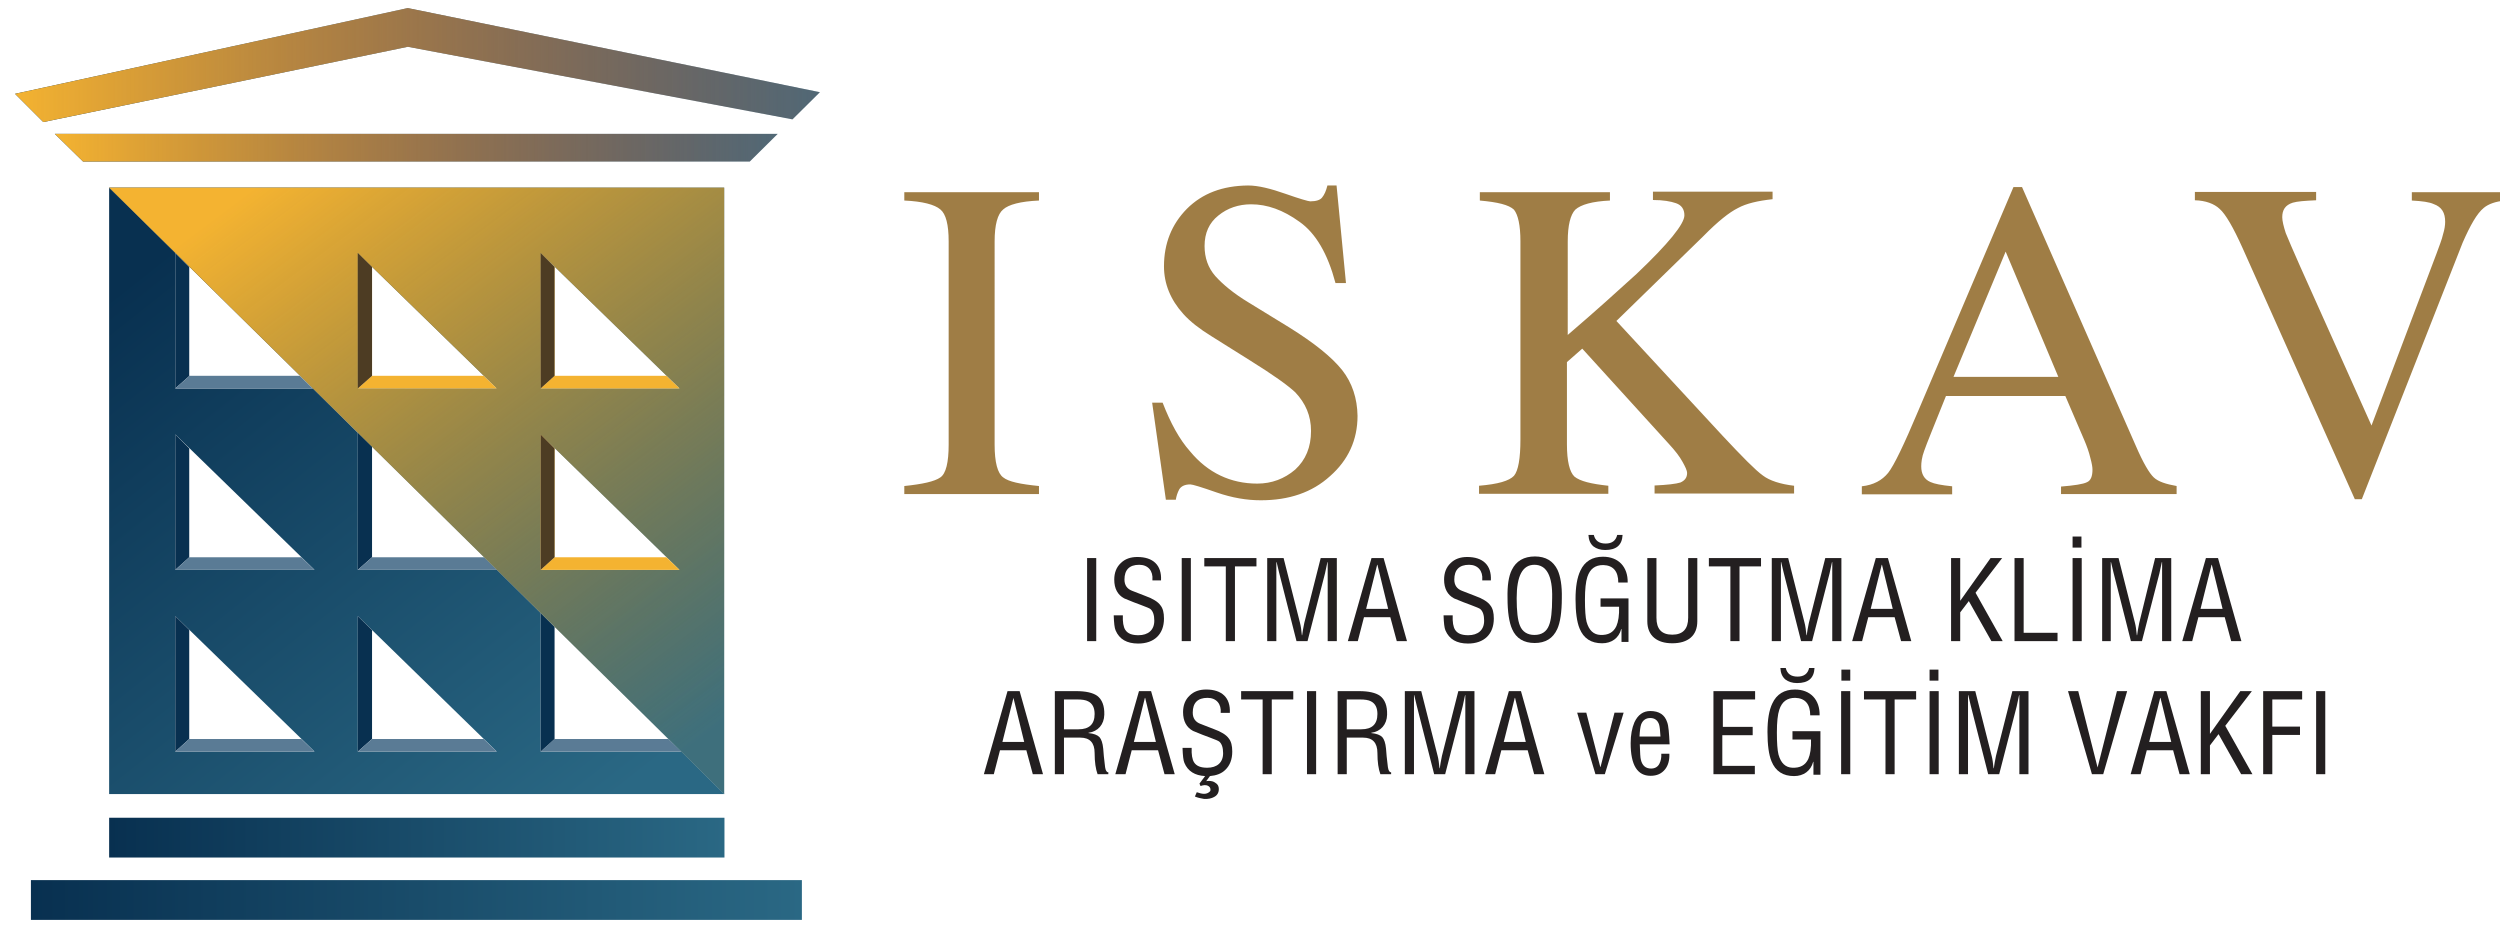 <?xml version="1.0" encoding="utf-8"?>
<!-- Generator: Adobe Illustrator 22.0.0, SVG Export Plug-In . SVG Version: 6.00 Build 0)  -->
<svg version="1.1" id="Layer_1" xmlns="http://www.w3.org/2000/svg" xmlns:xlink="http://www.w3.org/1999/xlink" x="0px" y="0px"
	 viewBox="0 0 930 347" style="enable-background:new 0 0 930 347;" xml:space="preserve">
<style type="text/css">
	.st0{fill:url(#SVGID_1_);}
	.st1{fill:url(#SVGID_2_);}
	.st2{fill:url(#SVGID_3_);}
	.st3{fill:#083050;}
	.st4{fill:#5A7B95;}
	.st5{fill:url(#SVGID_4_);}
	.st6{fill:#F4B331;}
	.st7{fill:url(#SVGID_5_);}
	.st8{opacity:0.8;fill:#231F20;}
	.st9{fill:url(#SVGID_6_);}
	.st10{fill:url(#SVGID_7_);}
	.st11{fill:url(#SVGID_8_);}
	.st12{fill:url(#SVGID_9_);}
	.st13{fill:#9F7D45;}
	.st14{fill:#231F20;}
</style>
<g>
	<linearGradient id="SVGID_1_" gradientUnits="userSpaceOnUse" x1="183.921" y1="331.895" x2="20.819" y2="125.872">
		<stop  offset="0" style="stop-color:#2A6884"/>
		<stop  offset="1" style="stop-color:#083050"/>
	</linearGradient>
	<path class="st0" d="M253.5,279.6h-52.4V228l0,0l-16.2-16h-51.8V161l-16.7-16.5H65.2V94L40.6,69.8v225.6h228.9v0L253.5,279.6z
		 M65.2,279.6v-50.4l51.8,50.4H65.2z M65.2,212v-50.4L117,212H65.2z M133.1,279.6v-50.4l51.7,50.4H133.1z"/>
	<linearGradient id="SVGID_2_" gradientUnits="userSpaceOnUse" x1="20.432" y1="54.983" x2="289.336" y2="54.983">
		<stop  offset="0" style="stop-color:#083050"/>
		<stop  offset="1" style="stop-color:#2A6884"/>
	</linearGradient>
	<polygon class="st1" points="30.9,60.1 20.4,49.8 289.3,49.8 278.9,60.1 	"/>
	<linearGradient id="SVGID_3_" gradientUnits="userSpaceOnUse" x1="5.562" y1="24.222" x2="305" y2="24.222">
		<stop  offset="0" style="stop-color:#083050"/>
		<stop  offset="1" style="stop-color:#2A6884"/>
	</linearGradient>
	<polygon class="st2" points="151.7,3 5.6,34.9 16.1,45.4 151.7,17.4 294.8,44.4 305,34.3 	"/>
	<polyline class="st3" points="138.4,207.3 138.4,166.1 133.1,160.9 133.1,212 	"/>
	<polyline class="st4" points="133.1,212 184.9,212 180.1,207.3 138.4,207.3 	"/>
	<polyline class="st3" points="70.4,207.3 70.4,166.8 65.2,161.6 65.2,212 	"/>
	<polyline class="st4" points="65.2,212 117,212 112.1,207.3 70.4,207.3 	"/>
	<polyline class="st3" points="70.5,139.8 70.4,139.8 70.4,99.3 65.2,94.1 65.2,144.5 	"/>
	<polyline class="st4" points="65.2,144.5 116.3,144.5 111.5,139.8 70.5,139.8 	"/>
	<polyline class="st4" points="201.1,279.6 253.5,279.6 248.6,274.9 206.3,274.9 	"/>
	<polyline class="st3" points="206.3,274.9 206.3,233.2 201.1,228 201.1,279.6 	"/>
	<polyline class="st3" points="138.4,274.9 138.4,234.4 133.1,229.2 133.1,279.6 	"/>
	<polyline class="st4" points="133.1,279.6 184.8,279.6 179.9,274.9 138.4,274.9 	"/>
	<polyline class="st3" points="70.4,274.9 70.4,234.3 65.2,229.2 65.2,279.6 	"/>
	<polyline class="st4" points="65.2,279.6 117,279.6 112.1,274.9 70.4,274.9 	"/>
	<linearGradient id="SVGID_4_" gradientUnits="userSpaceOnUse" x1="133.184" y1="40.68" x2="291.347" y2="251.331">
		<stop  offset="0" style="stop-color:#083050"/>
		<stop  offset="1" style="stop-color:#2A6884"/>
	</linearGradient>
	<path class="st5" d="M40.6,69.8l35.1,34.6l40.7,40.1h0l153,150.9V69.8H40.6z M133.1,144.5V94.1l51.7,50.4H133.1z M201.1,212v-50.4
		l51.7,50.4H201.1z M201.1,144.5V94.1l51.7,50.4H201.1z"/>
	<polyline class="st6" points="133.1,144.5 184.8,144.5 179.9,139.8 138.4,139.8 	"/>
	<polyline class="st6" points="201.1,212 252.8,212 247.9,207.3 206.3,207.3 	"/>
	<polyline class="st6" points="201.1,144.5 252.8,144.5 247.9,139.8 206.3,139.8 	"/>
	<linearGradient id="SVGID_5_" gradientUnits="userSpaceOnUse" x1="133.184" y1="40.68" x2="291.347" y2="251.331">
		<stop  offset="0" style="stop-color:#F4B331"/>
		<stop  offset="1" style="stop-color:#F4B331;stop-opacity:0.1"/>
	</linearGradient>
	<path class="st7" d="M40.6,69.8l35.1,34.6l40.7,40.1h0l153,150.9V69.8H40.6z M133.1,144.5V94.1l51.7,50.4H133.1z M201.1,212v-50.4
		l51.7,50.4H201.1z M201.1,144.5V94.1l51.7,50.4H201.1z"/>
	<polyline class="st6" points="138.4,139.8 138.4,99.3 133.1,94.1 133.1,144.5 	"/>
	<polyline class="st6" points="206.3,207.3 206.3,166.8 201.1,161.6 201.1,212 	"/>
	<polyline class="st6" points="206.3,139.8 206.3,99.3 201.1,94.1 201.1,144.5 	"/>
	<polyline class="st8" points="138.4,139.8 138.4,99.3 133.1,94.1 133.1,144.5 	"/>
	<polyline class="st8" points="206.3,207.3 206.3,166.8 201.1,161.6 201.1,212 	"/>
	<polyline class="st8" points="206.3,139.8 206.3,99.3 201.1,94.1 201.1,144.5 	"/>
	<linearGradient id="SVGID_6_" gradientUnits="userSpaceOnUse" x1="20.432" y1="54.983" x2="289.336" y2="54.983">
		<stop  offset="0" style="stop-color:#F4B331"/>
		<stop  offset="0.252" style="stop-color:#F3A533;stop-opacity:0.798"/>
		<stop  offset="0.727" style="stop-color:#EF8039;stop-opacity:0.418"/>
		<stop  offset="1" style="stop-color:#ED683C;stop-opacity:0.2"/>
	</linearGradient>
	<polygon class="st9" points="30.9,60.1 20.4,49.8 289.3,49.8 278.9,60.1 	"/>
	<linearGradient id="SVGID_7_" gradientUnits="userSpaceOnUse" x1="5.562" y1="24.222" x2="305" y2="24.222">
		<stop  offset="0" style="stop-color:#F4B331"/>
		<stop  offset="0.252" style="stop-color:#F3A533;stop-opacity:0.798"/>
		<stop  offset="0.727" style="stop-color:#EF8039;stop-opacity:0.418"/>
		<stop  offset="1" style="stop-color:#ED683C;stop-opacity:0.2"/>
	</linearGradient>
	<polygon class="st10" points="151.7,3 5.6,34.9 16.1,45.4 151.7,17.4 294.8,44.4 305,34.3 	"/>
	<linearGradient id="SVGID_8_" gradientUnits="userSpaceOnUse" x1="11.477" y1="334.802" x2="298.23" y2="334.802">
		<stop  offset="0" style="stop-color:#083050"/>
		<stop  offset="1" style="stop-color:#2A6884"/>
	</linearGradient>
	<rect x="11.5" y="327.4" class="st11" width="286.8" height="14.8"/>
	<linearGradient id="SVGID_9_" gradientUnits="userSpaceOnUse" x1="40.558" y1="311.643" x2="269.418" y2="311.643">
		<stop  offset="0" style="stop-color:#083050"/>
		<stop  offset="1" style="stop-color:#2A6884"/>
	</linearGradient>
	<rect x="40.6" y="304.2" class="st12" width="228.9" height="14.8"/>
</g>
<path class="st13" d="M924,77.3c1.7-1.4,4.4-2.4,8-2.7v-3.1h-34.8v3.1c3.9,0.2,6.6,0.6,8.1,1.3c3.1,1.1,4.3,3.3,4.3,6.6
	c0,1.2-0.2,2.8-0.8,4.7c-0.4,1.9-1.4,4.3-2.4,7.1l-24.2,64l-26.5-59.1c-2.6-5.8-4.4-10.1-5.4-12.5c-0.8-2.5-1.3-4.5-1.3-5.9
	c0-2.7,1.1-4.5,3.9-5.4c1.7-0.5,4.3-0.7,8.7-0.9v-3.1h-45.1v3.1c4,0.1,7.2,1.3,9.2,3.2c2.2,1.9,5.1,6.9,8.6,14.7l41.7,93.3h2.6
	l37.5-95.4C918.9,83.9,921.4,79.4,924,77.3 M766.6,183.8h43.1v-3c-3.9-0.7-6.8-1.6-8.5-3.2c-1.6-1.5-3.9-5.3-6.7-11.8l-42.3-96.2
	H749l-35.4,83.2c-5.3,12.6-9,20.3-11.2,23.1c-2.3,2.8-5.4,4.5-9.8,5v3h33.6v-3c-4-0.4-6.6-0.9-8.1-1.6c-2.3-1-3.4-3-3.4-5.8
	c0-1.4,0.2-3.4,1.1-5.8c0.9-2.6,3.6-9.2,8.1-20.4h44.4l7,16.3c1,2.3,1.8,4.6,2.3,6.7c0.6,2.2,0.8,3.5,0.8,4.4c0,2.4-0.6,4.1-2.1,4.7
	c-1.4,0.7-4.7,1.2-9.6,1.6V183.8z M765.7,140.2h-39l19.4-46.6L765.7,140.2z M565.6,89.8v73.6c0,7.2-0.8,11.7-2.4,13.6
	c-1.8,1.9-5.9,3.1-13,3.7v3h48.1v-3c-6.5-0.7-10.5-1.7-12.6-3.4c-1.8-1.7-2.8-5.7-2.8-12v-30.6l5.7-5l32.1,35.3
	c2.5,2.7,4.1,4.8,5.2,6.8c1,1.8,1.7,3.2,1.7,4.2c0,1.7-0.9,2.8-2.5,3.5c-1.6,0.5-4.9,0.9-9.6,1.1v3h51.9v-2.9
	c-5.1-0.6-9.1-1.9-11.6-3.8c-2.8-2-7.6-6.9-15-14.8l-39.5-42.7l32.3-31.5c5.5-5.6,9.7-8.9,12.9-10.5c3.1-1.7,7.4-2.7,12.9-3.3v-2.8
	h-44.5v3.1c3.8,0,6.6,0.5,8.6,1.2c2,0.7,3.1,2.2,3.1,4.5c0,3.2-5.9,10.5-17.8,21.8c-6.7,6.1-15.2,13.8-25.6,22.7V89.8
	c0-6,1-9.9,2.8-11.8c2.1-1.9,6.4-3.1,12.9-3.4v-3.1h-48.4v3.1c6.7,0.6,10.8,1.6,12.7,3.4C564.7,79.9,565.6,83.7,565.6,89.8
	 M452.1,102.7c-2.7-3.1-4-6.8-4-11.2c0-4.8,1.7-8.6,5.1-11.3c3.4-2.8,7.6-4.2,12.2-4.2c6,0,11.9,2.1,18,6.5
	c6.1,4.3,10.5,11.9,13.4,22.8h3.9L497.2,69h-3.4c-0.5,2-1.1,3.4-2,4.5c-0.7,0.9-2.2,1.4-4.4,1.4c-0.6,0-3.8-0.9-9.2-2.8
	c-5.4-1.9-10.1-3.1-13.9-3.1c-9.5,0.1-17,2.9-22.8,8.7c-5.6,5.7-8.5,12.8-8.5,21.4c0,6.4,2.4,12.4,7.2,17.7
	c2.5,2.8,6.1,5.6,10.5,8.3l14.5,9.1c8.5,5.3,13.8,9.1,16.6,11.7c3.9,4.1,5.9,8.8,5.9,14.4c0,6.1-2,10.8-5.9,14.4
	c-4,3.4-8.7,5.2-14.1,5.2c-9.9,0-18.4-4-25-12c-4-4.5-7.3-10.6-10.2-18.1h-3.9l5.1,36.1h3.7c0.2-1.3,0.6-2.6,1.3-3.9
	c0.7-1.1,2-1.8,4.1-1.8c0.8,0,4.1,1,9.8,3c5.8,2,11.2,2.9,16.4,2.9c10.5,0,19.1-2.9,25.8-9c6.7-5.9,10.2-13.4,10.2-22.4
	c-0.1-6.5-2-12.3-5.7-17c-3.9-4.9-10.4-10.1-19.7-15.9l-15-9.2C458.8,109.1,454.8,105.7,452.1,102.7 M336.4,183.8h50.1v-3
	c-7-0.7-11.3-1.6-13.3-3.2c-2.1-1.5-3.2-5.6-3.2-12.2V89.8c0-6.2,1.1-10.2,3.2-11.9c2-1.8,6.4-3,13.3-3.3v-3.1h-50.1v3.1
	c6.8,0.3,11.3,1.5,13.4,3.3c2.1,1.7,3.1,5.7,3.1,11.9v75.6c0,6.6-1,10.8-3.1,12.2c-2.1,1.5-6.6,2.5-13.4,3.2V183.8z"/>
<g>
	<path class="st14" d="M407.8,238.5h-3.4v-30.9h3.4V238.5z"/>
	<path class="st14" d="M428.7,215.7c0.3-3.3-1.6-5.6-4.9-5.6c-3.7,0-5.5,1.9-5.5,5.5c0,2.1,1,3.5,2.9,4.2l4.9,1.9
		c2.8,1,4.7,2.2,5.6,3.5c0.9,1.1,1.3,2.7,1.3,4.9c0,5.8-3.6,9.3-9.6,9.3c-4.2,0-7-1.6-8.4-4.9c-0.4-0.9-0.6-2.7-0.7-5.6h3.4
		c-0.1,2.5,0.2,4.3,0.9,5.4c0.9,1.4,2.5,2,4.9,2c3.6,0,5.9-1.9,5.9-5.4c0-2.1-0.5-3.5-1.4-4.3c-0.3-0.3-1.6-0.8-3.7-1.6
		c-1.4-0.5-3.5-1.3-6.1-2.4c-2.4-1.3-3.7-3.6-3.7-7c0-2.5,0.8-4.6,2.4-6.1c1.6-1.6,3.7-2.3,6.2-2.3c5.8,0,9.1,3,8.8,8.7H428.7z"/>
	<path class="st14" d="M443,238.5h-3.4v-30.9h3.4V238.5z"/>
	<path class="st14" d="M448,210.7v-3.1h19.4v3.1h-8v27.8H456v-27.8H448z"/>
	<path class="st14" d="M491.3,207.6h6v30.9h-3.4v-25.5c0-2.6,0-3.9,0-3.9h-0.1c-0.3,1.5-0.6,2.9-0.9,4.2l-6.5,25.2h-4.1l-6.5-25.6
		l-0.9-3.8h-0.1c0,0.5,0,1.1,0,2c0,0.9,0,1.5,0,2v25.4h-3.4v-30.9h6.1l6.1,24.1c0.3,1.1,0.5,2.6,0.7,4.6h0.1c0.1-1,0.4-2.6,0.8-4.6
		L491.3,207.6z"/>
	<path class="st14" d="M501.4,238.5l8.8-30.9h4.5l8.7,30.9h-3.8l-2.4-8.9h-9.8l-2.3,8.9H501.4z M516.4,226.5l-4-16.4h-0.1l-4.1,16.4
		H516.4z"/>
	<path class="st14" d="M551.4,215.7c0.3-3.3-1.6-5.6-4.9-5.6c-3.7,0-5.5,1.9-5.5,5.5c0,2.1,1,3.5,2.9,4.2l4.9,1.9
		c2.8,1,4.7,2.2,5.6,3.5c0.9,1.1,1.3,2.7,1.3,4.9c0,5.8-3.6,9.3-9.6,9.3c-4.2,0-7-1.6-8.4-4.9c-0.4-0.9-0.6-2.7-0.7-5.6h3.4
		c-0.1,2.5,0.2,4.3,0.9,5.4c0.9,1.4,2.5,2,4.9,2c3.6,0,5.9-1.9,5.9-5.4c0-2.1-0.5-3.5-1.4-4.3c-0.3-0.3-1.6-0.8-3.7-1.6
		c-1.4-0.5-3.5-1.3-6.1-2.4c-2.4-1.3-3.7-3.6-3.7-7c0-2.5,0.8-4.6,2.4-6.1c1.6-1.6,3.7-2.3,6.2-2.3c5.8,0,9.1,3,8.8,8.7H551.4z"/>
	<path class="st14" d="M562.4,212c1.6-3.3,4.5-5,8.6-5c4,0,6.8,1.7,8.4,5c1.1,2.4,1.7,5.9,1.6,10.4c0,5.3-0.6,9.2-1.7,11.6
		c-1.6,3.5-4.4,5.2-8.4,5.2s-6.9-1.7-8.4-5.2c-1.1-2.5-1.7-6.3-1.7-11.6C560.7,217.9,561.2,214.4,562.4,212z M570.8,210.1
		c-4.4,0-6.6,4.1-6.6,12.4c0,4.9,0.4,8.3,1.2,10.2c0.9,2.3,2.8,3.5,5.4,3.5c2.7,0,4.5-1.2,5.4-3.5c0.8-1.9,1.2-5.3,1.2-10.2
		C577.6,214.2,575.3,210.1,570.8,210.1z"/>
	<path class="st14" d="M605.8,222.7v16.1h-2.6V234h-0.1c-0.9,3.4-3.6,5.3-7.1,5.3c-4.1,0-6.9-1.8-8.4-5.5c-1-2.4-1.5-6.1-1.5-10.9
		c0-4.6,0.6-8.1,1.8-10.6c1.6-3.5,4.5-5.2,8.4-5.2c5.8,0,9.3,3.8,9.2,9.6H602c0-4.2-1.9-6.4-5.6-6.5c-3,0-4.9,1.4-5.9,4.4
		c-0.6,1.8-0.9,4.6-0.9,8.5c0,3.9,0.2,6.6,0.6,8.2c0.9,3.2,2.6,4.8,5.2,4.9c2.8,0.1,4.8-0.9,5.9-3.3c0.7-1.6,1.1-4,1-7.2h-6.9v-3.1
		H605.8z M592.9,199c0.5,2.1,1.9,3.2,4.4,3.2c2.4,0,3.8-1.1,4.3-3.2h2c-0.2,3.8-2.3,5.6-6.5,5.6c-1.8,0-3.2-0.5-4.3-1.3
		c-1.2-1-1.8-2.4-1.9-4.3H592.9z"/>
	<path class="st14" d="M612.8,207.6h3.4v22.2c0,4.2,1.9,6.3,5.9,6.3c3.9,0,5.9-2.1,5.9-6.3v-22.2h3.4v23.5c0,5.4-3.5,8.2-9.3,8.2
		c-2.9,0-5.1-0.7-6.7-2c-1.7-1.4-2.6-3.5-2.6-6.2V207.6z"/>
	<path class="st14" d="M635.7,210.7v-3.1h19.4v3.1h-8v27.8h-3.4v-27.8H635.7z"/>
	<path class="st14" d="M679,207.6h6v30.9h-3.4v-25.5c0-2.6,0-3.9,0-3.9h-0.1c-0.3,1.5-0.6,2.9-0.9,4.2l-6.5,25.2H670l-6.5-25.6
		l-0.9-3.8h-0.1c0,0.5,0,1.1,0,2c0,0.9,0,1.5,0,2v25.4h-3.4v-30.9h6.1l6.1,24.1c0.3,1.1,0.5,2.6,0.7,4.6h0.1c0.1-1,0.4-2.6,0.8-4.6
		L679,207.6z"/>
	<path class="st14" d="M689,238.5l8.8-30.9h4.5l8.7,30.9h-3.8l-2.4-8.9h-9.8l-2.3,8.9H689z M704.1,226.5l-4-16.4H700l-4.1,16.4
		H704.1z"/>
	<path class="st14" d="M729.3,238.5h-3.5v-30.9h3.4v15.9l11.3-15.9h4.3l-9.9,12.9l10.1,18h-4.2l-8.4-14.9l-3.2,4.2V238.5z"/>
	<path class="st14" d="M765.4,238.5h-16v-30.9h3.4v27.8h12.6V238.5z"/>
	<path class="st14" d="M774.4,238.5H771v-30.9h3.4V238.5z M774.3,203.7H771v-4.1h3.3V203.7z"/>
	<path class="st14" d="M801.7,207.6h6v30.9h-3.4v-25.5c0-2.6,0-3.9,0-3.9h-0.1c-0.3,1.5-0.6,2.9-0.9,4.2l-6.5,25.2h-4.1l-6.5-25.6
		l-0.9-3.8h-0.1c0,0.5,0,1.1,0,2c0,0.9,0,1.5,0,2v25.4H782v-30.9h6.1l6.1,24.1c0.3,1.1,0.5,2.6,0.7,4.6h0.1c0.1-1,0.4-2.6,0.8-4.6
		L801.7,207.6z"/>
	<path class="st14" d="M811.8,238.5l8.8-30.9h4.5l8.7,30.9H830l-2.4-8.9h-9.8l-2.3,8.9H811.8z M826.8,226.5l-4-16.4h-0.1l-4.1,16.4
		H826.8z"/>
	<path class="st14" d="M366,288l8.8-30.9h4.5l8.7,30.9h-3.8l-2.4-8.9h-9.8l-2.3,8.9H366z M381,276l-4-16.4H377l-4.1,16.4H381z"/>
	<path class="st14" d="M395.8,274.4V288h-3.4v-30.9h8c3.5,0,6.1,0.6,7.7,1.7c1.9,1.4,2.8,3.8,2.7,7.1c-0.1,3.6-2.3,6.2-5.9,6.7v0.1
		c2,0.2,3.3,0.7,4.1,1.5c0.7,0.8,1.2,2.2,1.4,4.3c0.1,1.5,0.3,3.8,0.7,6.9c0.2,1.3,0.6,1.9,1.2,1.9v0.7h-4c-0.7-1.9-1.1-4.5-1.1-7.9
		c0-3.8-1.8-5.7-5.3-5.7H395.8z M395.8,260.2v11.1h5.4c4,0,6-1.9,6-5.7c0-2.3-0.8-3.9-2.4-4.7c-0.9-0.5-2.3-0.7-4.1-0.7H395.8z"/>
	<path class="st14" d="M414.9,288l8.8-30.9h4.5L437,288h-3.8l-2.4-8.9H421l-2.3,8.9H414.9z M430,276l-4-16.4h-0.1l-4.1,16.4H430z"/>
	<path class="st14" d="M446.2,291.5l2.1-2.8c-3.8-0.2-6.4-1.8-7.7-4.9c-0.4-0.9-0.6-2.7-0.7-5.6h3.4c-0.1,2.5,0.2,4.3,0.9,5.4
		c0.9,1.4,2.5,2,4.9,2c3.6,0,5.9-1.9,5.9-5.4c0-2.1-0.5-3.5-1.4-4.3c-0.3-0.3-1.6-0.8-3.7-1.6c-1.4-0.5-3.5-1.3-6.1-2.4
		c-2.4-1.3-3.7-3.6-3.7-7c0-2.5,0.8-4.6,2.4-6.1c1.6-1.6,3.7-2.3,6.2-2.3c5.8,0,9.1,3,8.8,8.7h-3.4c0.3-3.3-1.6-5.6-4.9-5.6
		c-3.7,0-5.5,1.9-5.5,5.5c0,2.1,1,3.5,2.9,4.2l4.9,1.9c2.8,1,4.7,2.2,5.6,3.5c0.9,1.1,1.3,2.7,1.3,4.9c0,2.9-0.9,5.2-2.6,6.8
		c-1.4,1.4-3.4,2.1-5.7,2.3l-1.4,1.9c0.3-0.1,0.7-0.1,1-0.1c0.9,0,1.8,0.2,2.4,0.7c0.9,0.5,1.3,1.3,1.3,2.3c0,1.4-0.6,2.4-1.8,3
		c-0.9,0.5-2.2,0.8-3.7,0.7c-1.3-0.2-2.5-0.5-3.4-0.9l0.7-1.6c1.1,0.4,2,0.6,2.7,0.6c0.9,0,1.6-0.3,2.2-0.9c0.1-0.1,0.2-0.3,0.2-0.6
		c0-0.8-0.4-1.3-1.2-1.6c-0.6-0.2-1.4-0.2-2.5,0.2L446.2,291.5z"/>
	<path class="st14" d="M461.7,260.2v-3.1h19.4v3.1h-8V288h-3.4v-27.8H461.7z"/>
	<path class="st14" d="M489.6,288h-3.4v-30.9h3.4V288z"/>
	<path class="st14" d="M501,274.4V288h-3.4v-30.9h8c3.5,0,6.1,0.6,7.7,1.7c1.9,1.4,2.8,3.8,2.7,7.1c-0.1,3.6-2.3,6.2-5.9,6.7v0.1
		c2,0.2,3.3,0.7,4.1,1.5c0.7,0.8,1.2,2.2,1.4,4.3c0.1,1.5,0.3,3.8,0.7,6.9c0.2,1.3,0.6,1.9,1.2,1.9v0.7h-4c-0.7-1.9-1.1-4.5-1.1-7.9
		c0-3.8-1.8-5.7-5.3-5.7H501z M501,260.2v11.1h5.4c4,0,6-1.9,6-5.7c0-2.3-0.8-3.9-2.4-4.7c-0.9-0.5-2.3-0.7-4.1-0.7H501z"/>
	<path class="st14" d="M542.5,257.1h6V288h-3.4v-25.5c0-2.6,0-3.9,0-3.9H545c-0.3,1.5-0.6,2.9-0.9,4.2l-6.5,25.2h-4.1l-6.5-25.6
		l-0.9-3.8h-0.1c0,0.5,0,1.1,0,2c0,0.9,0,1.5,0,2V288h-3.4v-30.9h6.1l6.1,24.1c0.3,1.1,0.5,2.6,0.7,4.6h0.1c0.1-1,0.4-2.6,0.8-4.6
		L542.5,257.1z"/>
	<path class="st14" d="M552.5,288l8.8-30.9h4.5l8.7,30.9h-3.8l-2.4-8.9h-9.8l-2.3,8.9H552.5z M567.6,276l-4-16.4h-0.1l-4.1,16.4
		H567.6z"/>
	<path class="st14" d="M593.5,288l-6.8-22.9h3.4l5.2,20.2h0.1l5.2-20.2h3.4L597,288H593.5z"/>
	<path class="st14" d="M621,280.4c0.1,2.3-0.4,4.3-1.6,5.8c-1.3,1.6-3,2.4-5.4,2.4c-4.9,0-7.4-4-7.4-12.1c0-3.1,0.5-5.7,1.4-7.8
		c1.3-2.8,3.3-4.2,5.9-4.2c3.3,0,5.4,1.4,6.3,4.2c0.5,1.3,0.7,4,0.9,8.2H610c0.1,3.1,0.2,5,0.4,5.7c0.5,2.2,1.8,3.3,3.8,3.3
		c1.4,0,2.5-0.6,3.1-1.8c0.5-1,0.8-2.2,0.7-3.7H621z M617.7,274.1c-0.1-2.3-0.3-3.8-0.5-4.5c-0.5-1.6-1.6-2.5-3.3-2.5
		c-1.6,0-2.8,0.8-3.4,2.4c-0.3,0.9-0.5,2.4-0.6,4.5H617.7z"/>
	<path class="st14" d="M652.9,288h-15.5v-30.9h15.5v3.1h-12v10.2H652v3.1h-11.3v11.4h12.1V288z"/>
	<path class="st14" d="M677.2,272.1v16.1h-2.6v-4.8h-0.1c-0.9,3.4-3.6,5.3-7.1,5.3c-4.1,0-6.9-1.8-8.4-5.5c-1-2.4-1.5-6.1-1.5-10.9
		c0-4.6,0.6-8.1,1.8-10.6c1.6-3.5,4.5-5.2,8.4-5.2c5.8,0,9.3,3.8,9.2,9.6h-3.5c0-4.2-1.9-6.4-5.6-6.5c-3,0-4.9,1.4-5.9,4.4
		c-0.6,1.8-0.9,4.6-0.9,8.5c0,3.9,0.2,6.6,0.6,8.2c0.9,3.2,2.6,4.8,5.2,4.9c2.8,0.1,4.8-0.9,5.9-3.3c0.7-1.6,1.1-4,1-7.2h-6.9v-3.1
		H677.2z M664.3,248.5c0.5,2.1,1.9,3.2,4.4,3.2c2.4,0,3.8-1.1,4.3-3.2h2c-0.2,3.8-2.3,5.6-6.5,5.6c-1.8,0-3.2-0.5-4.3-1.3
		c-1.2-1-1.8-2.4-1.9-4.3H664.3z"/>
	<path class="st14" d="M688.3,288h-3.4v-30.9h3.4V288z M688.2,253.2H685v-4.1h3.3V253.2z"/>
	<path class="st14" d="M693.4,260.2v-3.1h19.4v3.1h-8V288h-3.4v-27.8H693.4z"/>
	<path class="st14" d="M721.2,288h-3.4v-30.9h3.4V288z M721.1,253.2h-3.3v-4.1h3.3V253.2z"/>
	<path class="st14" d="M748.6,257.1h6V288h-3.4v-25.5c0-2.6,0-3.9,0-3.9h-0.1c-0.3,1.5-0.6,2.9-0.9,4.2l-6.5,25.2h-4.1l-6.5-25.6
		l-0.9-3.8h-0.1c0,0.5,0,1.1,0,2c0,0.9,0,1.5,0,2V288h-3.4v-30.9h6.1l6.1,24.1c0.3,1.1,0.5,2.6,0.7,4.6h0.1c0.1-1,0.4-2.6,0.8-4.6
		L748.6,257.1z"/>
	<path class="st14" d="M780.3,285.5l7.2-28.4h3.8l-8.9,30.9h-4.2l-8.9-30.9h3.8L780.3,285.5L780.3,285.5z"/>
	<path class="st14" d="M792.6,288l8.8-30.9h4.5l8.7,30.9h-3.8l-2.4-8.9h-9.8l-2.3,8.9H792.6z M807.7,276l-4-16.4h-0.1l-4.1,16.4
		H807.7z"/>
	<path class="st14" d="M822.2,288h-3.5v-30.9h3.4V273l11.3-15.9h4.3l-9.9,12.9l10.1,18h-4.2l-8.4-14.9l-3.2,4.2V288z"/>
	<path class="st14" d="M845.3,288h-3.4v-30.9h14.5v3.1h-11.1v10.1h10.3v3.1h-10.3V288z"/>
	<path class="st14" d="M865,288h-3.4v-30.9h3.4V288z"/>
</g>
</svg>
